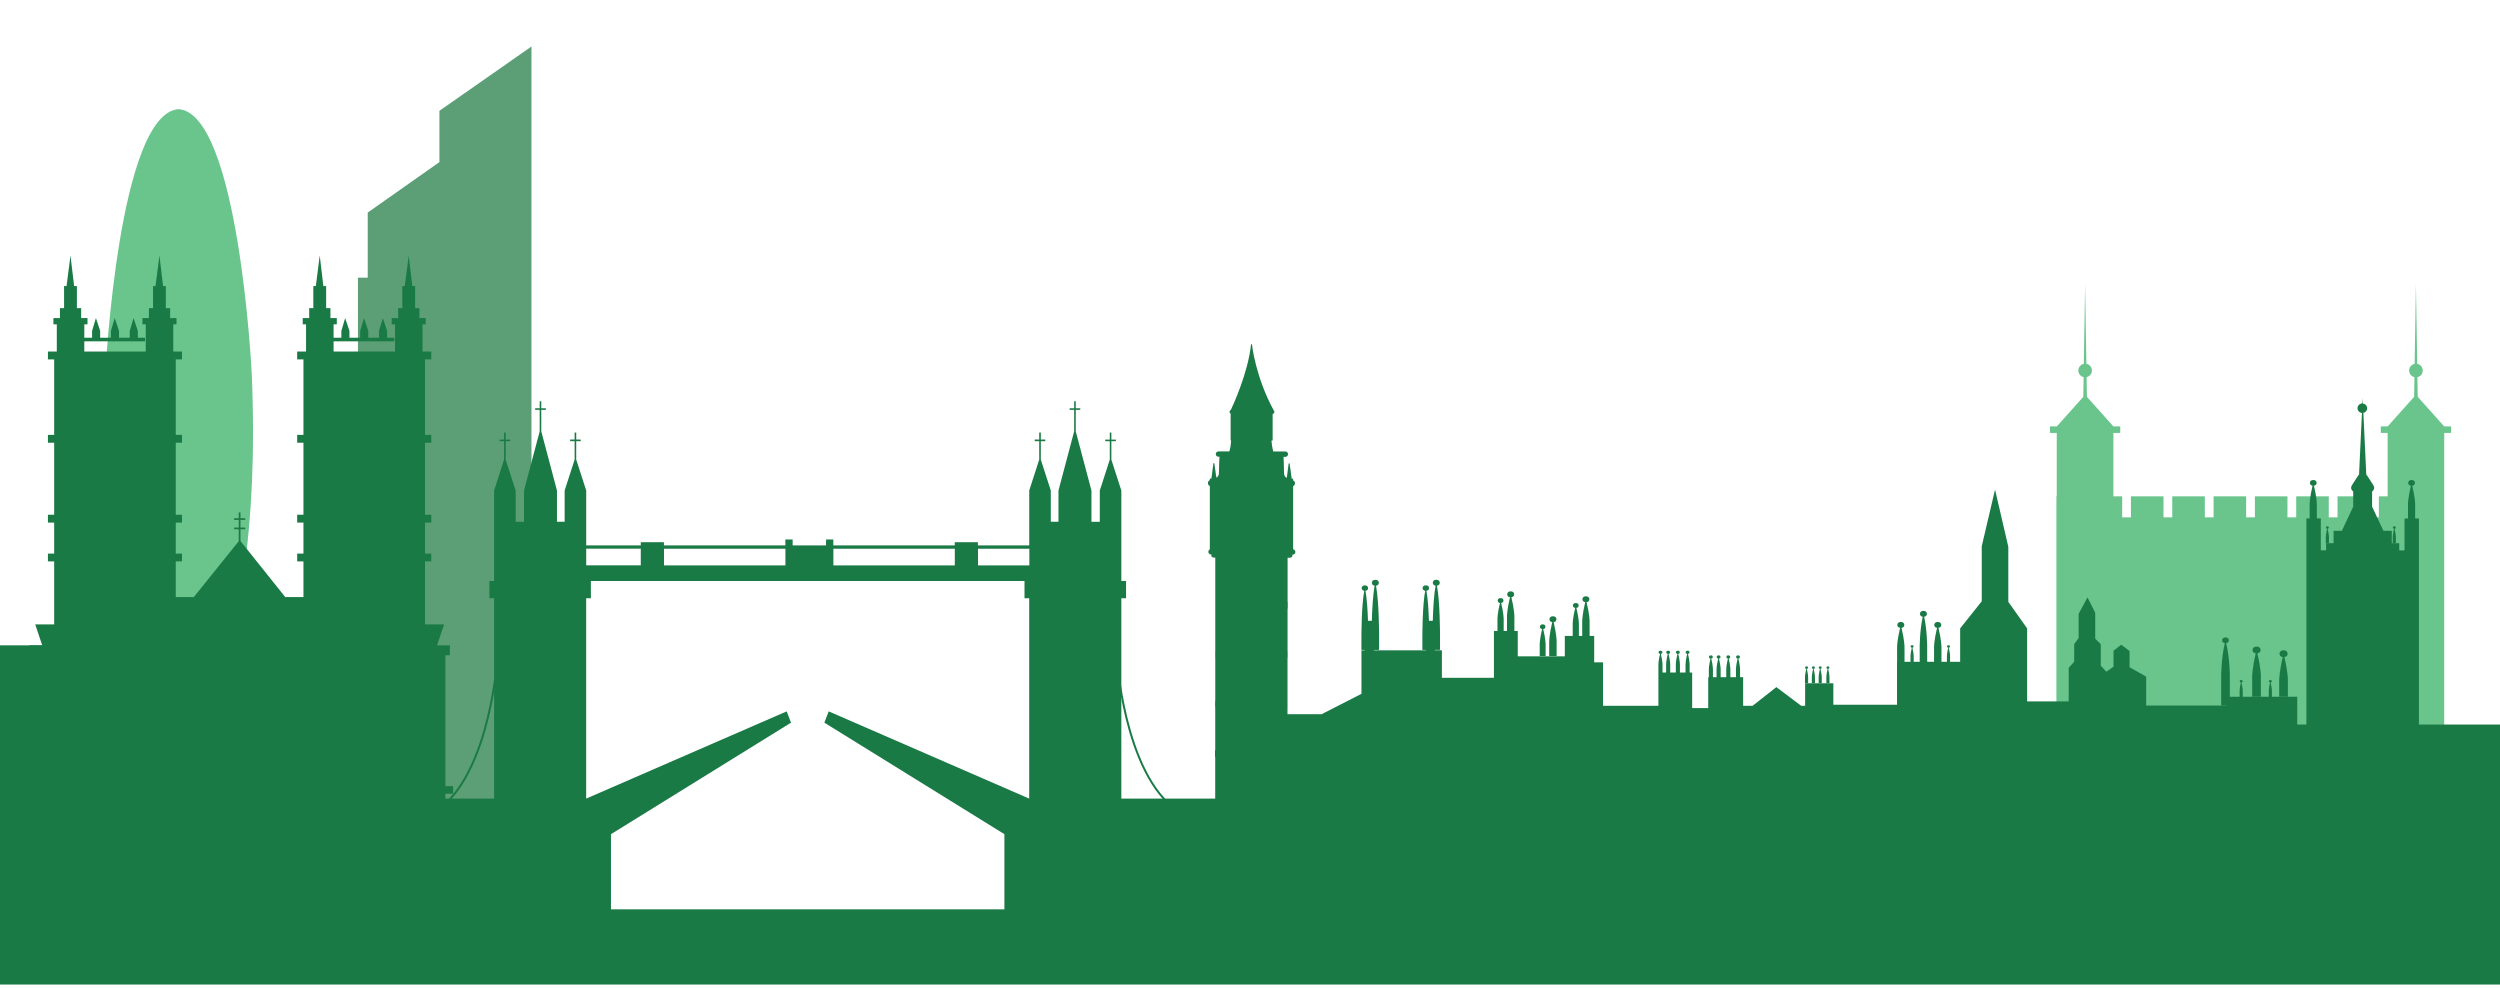<?xml version="1.0" encoding="UTF-8"?> <svg xmlns="http://www.w3.org/2000/svg" width="1455" height="575" viewBox="0 0 1455 575" fill="none"><g clip-path="url(#clip0_148_1632)"><path d="M214.019 161.605V123.702L255.743 94.339V64.49L309.316 27.054V161.605V476.294H208.328V161.605H214.019Z" fill="#5C9F76"></path><path d="M135.623 364.314C135.623 364.314 150.871 314.981 146.461 216.314C146.461 216.314 138.828 65.927 103.902 63.52H103.96C69.035 65.927 61.401 216.314 61.401 216.314C56.992 314.981 72.24 364.314 72.24 364.314H136.458" fill="#6AC58D"></path><path d="M1193.08 251.965V248.181H1197.06L1212.48 230.947L1212.68 219.497C1210.91 219.089 1209.57 217.517 1209.57 215.635C1209.57 213.752 1210.97 212.083 1212.79 211.734L1213.53 165.35L1214.27 211.734C1216.12 212.083 1217.5 213.694 1217.5 215.635C1217.5 217.575 1216.17 219.109 1214.39 219.497L1214.58 230.947L1230 248.181H1233.99V251.965H1230V288.878H1235.11V301.085H1240.2V288.878H1259.16V301.085H1264.25V288.878H1283.21V301.085H1288.3V288.878H1307.26V301.085H1312.35V288.878H1331.3V301.085H1336.39V288.878H1355.35V301.085H1360.44V288.878H1379.4V301.085H1384.49V288.878H1389.6V251.965H1385.62V248.181H1389.6L1405.02 230.947L1405.21 219.497C1403.45 219.089 1402.11 217.517 1402.11 215.635C1402.11 213.752 1403.51 212.083 1405.33 211.734L1406.07 165.35L1406.81 211.734C1408.65 212.083 1410.03 213.694 1410.03 215.635C1410.03 217.575 1408.71 219.109 1406.92 219.497L1407.12 230.947L1422.54 248.181H1426.52V251.965H1422.54V288.878V425.273H1196.83V288.878H1197.02V251.965H1193.04H1193.08Z" fill="#6AC58D"></path><path d="M703.015 281.231V281.076C703.015 280.358 703.462 279.718 704.122 279.465V278.767C704.122 278.767 704.161 278.611 704.22 278.553C704.278 278.495 704.375 278.476 704.453 278.495C704.453 278.495 704.686 278.534 705.035 278.534L706.181 269.762C706.181 269.626 706.317 269.509 706.473 269.509C706.609 269.509 706.745 269.606 706.764 269.762L707.91 278.01C708.92 277.466 709.425 276.515 709.425 275.215C709.425 271.489 709.658 267.006 709.736 265.822H709.134C708.279 265.822 707.58 265.123 707.58 264.269C707.58 263.416 708.279 262.717 709.134 262.717H715.466C715.564 262.445 715.661 262.154 715.738 261.863C716.243 259.903 716.438 257.516 716.496 256.429C716.418 256.429 716.36 256.39 716.302 256.351C716.243 256.312 716.224 256.235 716.224 256.157V240.748C715.874 240.534 715.602 240.185 715.602 239.719C715.602 239.195 715.894 238.749 716.341 238.574C717.584 235.954 726.364 217.032 728.092 200.555C728.092 200.4 728.228 200.303 728.384 200.303C728.539 200.303 728.656 200.419 728.675 200.555C728.675 200.73 730.618 219.167 741.262 238.749C741.262 238.749 741.262 238.749 741.262 238.768C741.534 239.001 741.69 239.35 741.69 239.719C741.69 240.34 741.243 240.845 740.68 240.922V256.157C740.68 256.312 740.544 256.448 740.388 256.448H740C740.077 257.38 740.349 260.388 741.029 262.756H748.08C748.508 262.756 748.896 262.93 749.188 263.221C749.479 263.513 749.634 263.901 749.634 264.328C749.634 264.735 749.479 265.123 749.188 265.434C748.896 265.725 748.508 265.9 748.08 265.9H747.012C747.07 267.103 747.303 271.567 747.303 275.293C747.303 276.651 747.847 277.602 748.916 278.146L749.984 269.859C749.984 269.723 750.12 269.606 750.275 269.606C750.411 269.606 750.547 269.703 750.567 269.859L751.79 278.631C752.082 278.631 752.257 278.592 752.276 278.592C752.373 278.592 752.451 278.592 752.509 278.65C752.567 278.708 752.606 278.786 752.606 278.864V279.582C753.247 279.834 753.675 280.475 753.675 281.173V281.328C753.675 282.047 753.228 282.668 752.606 282.92V319.677C753.344 319.813 753.908 320.473 753.908 321.249C753.908 322.123 753.189 322.841 752.315 322.841H751.965C752.101 323.015 752.179 323.209 752.179 323.442C752.179 324.083 751.499 324.607 750.664 324.607H749.382V350.457H749.479V354.184H749.362V379.064H749.421V382.79H749.343V408.019V411.746H749.323V415.666H769.175L792.368 403.808V378.501H794.33V378.268H792.349V370.233C792.349 370.233 792.349 352.379 794 343.839C793.165 343.82 792.466 343.121 792.466 342.287C792.466 341.452 793.165 340.715 794.039 340.715H794.661C795.515 340.715 796.234 341.413 796.234 342.287C796.234 343.16 795.554 343.82 794.699 343.839C795.574 348.381 795.981 355.6 796.176 361.325H798.41C798.584 354.902 799.031 346.207 800.061 340.87C799.148 340.851 798.41 340.094 798.41 339.182C798.41 338.27 799.167 337.474 800.119 337.474H800.779C801.712 337.474 802.489 338.231 802.489 339.182C802.489 340.133 801.751 340.851 800.838 340.87C802.625 350.127 802.625 369.535 802.625 369.535V378.249H799.575V378.481H829.8V378.249H827.818V370.214C827.818 370.214 827.818 352.359 829.469 343.82C828.634 343.801 827.935 343.102 827.935 342.267C827.935 341.433 828.634 340.695 829.508 340.695H830.13C830.985 340.695 831.703 341.394 831.703 342.267C831.703 343.141 831.023 343.801 830.169 343.82C831.043 348.361 831.451 355.581 831.645 361.306H833.879C834.054 354.882 834.5 346.188 835.53 340.851C834.617 340.831 833.879 340.074 833.879 339.162C833.879 338.25 834.636 337.454 835.588 337.454H836.249C837.181 337.454 837.958 338.211 837.958 339.162C837.958 340.113 837.22 340.831 836.307 340.851C838.094 350.108 838.094 369.515 838.094 369.515V378.229H835.044V378.462H839.182V394.473H869.465V367.245H871.524V360.083C871.524 360.083 871.524 356.881 872.981 350.923C872.242 350.884 871.64 350.283 871.64 349.526C871.64 348.769 872.281 348.109 873.058 348.109H873.602C874.379 348.109 875.02 348.749 875.02 349.526C875.02 350.302 874.418 350.884 873.68 350.923C875.117 356.881 875.137 360.083 875.137 360.083V367.245H877.06V358.647C877.06 358.647 877.079 354.766 878.808 347.585C877.914 347.546 877.176 346.809 877.176 345.897C877.176 344.984 877.934 344.189 878.886 344.189H879.546C880.478 344.189 881.255 344.965 881.255 345.897C881.255 346.828 880.537 347.546 879.624 347.585C881.353 354.785 881.372 358.647 881.372 358.647V367.245H883.334V381.975H910.723V370.117H915.307V362.956C915.307 362.956 915.307 359.753 916.764 353.795C916.025 353.757 915.423 353.155 915.423 352.398C915.423 351.641 916.064 350.981 916.841 350.981H917.385C918.162 350.981 918.803 351.622 918.803 352.398C918.803 353.174 918.201 353.757 917.463 353.795C918.9 359.753 918.92 362.956 918.92 362.956V370.117H920.843V361.519C920.843 361.519 920.862 357.638 922.591 350.457C921.697 350.419 920.959 349.681 920.959 348.769C920.959 347.857 921.717 347.061 922.669 347.061H923.329C924.262 347.061 925.039 347.818 925.039 348.769C925.039 349.72 924.32 350.419 923.407 350.457C925.136 357.657 925.155 361.519 925.155 361.519V370.117H927.816V385.488H932.964V410.795H965.189V391.426V386.652C965.189 386.652 965.189 384.517 966.16 380.558C965.675 380.539 965.267 380.131 965.267 379.646C965.267 379.161 965.694 378.714 966.199 378.714H966.568C967.093 378.714 967.501 379.141 967.501 379.646C967.501 380.151 967.093 380.539 966.607 380.558C967.559 384.517 967.578 386.652 967.578 386.652V391.426H969.676V386.652C969.676 386.652 969.676 384.517 970.647 380.558C970.162 380.539 969.754 380.131 969.754 379.646C969.754 379.161 970.181 378.714 970.686 378.714H971.055C971.58 378.714 971.988 379.141 971.988 379.646C971.988 380.151 971.58 380.539 971.094 380.558C972.046 384.517 972.065 386.652 972.065 386.652V391.426H975.329V386.652C975.329 386.652 975.329 384.517 976.3 380.558C975.814 380.539 975.407 380.131 975.407 379.646C975.407 379.161 975.834 378.714 976.339 378.714H976.708C977.232 378.714 977.64 379.141 977.64 379.646C977.64 380.151 977.232 380.539 976.747 380.558C977.699 384.517 977.718 386.652 977.718 386.652V391.426H980.981V386.652C980.981 386.652 980.981 384.517 981.953 380.558C981.467 380.539 981.059 380.131 981.059 379.646C981.059 379.161 981.486 378.714 981.991 378.714H982.36C982.885 378.714 983.293 379.141 983.293 379.646C983.293 380.151 982.885 380.539 982.399 380.558C983.351 384.517 983.371 386.652 983.371 386.652V391.426H984.847V412.076H994.19V394.143H994.54V389.369C994.54 389.369 994.54 387.234 995.511 383.275C995.025 383.256 994.617 382.848 994.617 382.363C994.617 381.878 995.045 381.431 995.55 381.431H995.919C996.443 381.431 996.851 381.858 996.851 382.363C996.851 382.868 996.443 383.256 995.958 383.275C996.91 387.234 996.929 389.369 996.929 389.369V394.143H999.027V389.369C999.027 389.369 999.027 387.234 999.998 383.275C999.512 383.256 999.105 382.848 999.105 382.363C999.105 381.878 999.532 381.431 1000.04 381.431H1000.41C1000.93 381.431 1001.34 381.858 1001.34 382.363C1001.34 382.868 1000.93 383.256 1000.44 383.275C1001.4 387.234 1001.42 389.369 1001.42 389.369V394.143H1004.68V389.369C1004.68 389.369 1004.68 387.234 1005.65 383.275C1005.16 383.256 1004.76 382.848 1004.76 382.363C1004.76 381.878 1005.18 381.431 1005.69 381.431H1006.06C1006.58 381.431 1006.99 381.858 1006.99 382.363C1006.99 382.868 1006.58 383.256 1006.1 383.275C1007.05 387.234 1007.07 389.369 1007.07 389.369V394.143H1010.33V389.369C1010.33 389.369 1010.33 387.234 1011.3 383.275C1010.82 383.256 1010.41 382.848 1010.41 382.363C1010.41 381.878 1010.84 381.431 1011.34 381.431H1011.71C1012.24 381.431 1012.64 381.858 1012.64 382.363C1012.64 382.868 1012.24 383.256 1011.75 383.275C1012.7 387.234 1012.72 389.369 1012.72 389.369V394.143H1014.51V410.795H1019.99L1033.84 399.907L1048.33 410.795H1050.58V397.656H1067.01V410.154H1104.06V385.177H1104.11V376.463C1104.11 376.463 1104.13 372.582 1105.86 365.401C1104.97 365.362 1104.23 364.625 1104.23 363.713C1104.23 362.8 1104.99 362.005 1105.94 362.005H1106.6C1107.53 362.005 1108.31 362.762 1108.31 363.713C1108.31 364.663 1107.59 365.362 1106.68 365.401C1108.41 372.601 1108.43 376.463 1108.43 376.463V385.177H1111.92V381.625C1111.92 381.625 1111.96 379.956 1112.68 376.948C1112.29 376.948 1111.98 376.618 1111.98 376.23C1111.98 375.842 1112.31 375.512 1112.7 375.512H1112.99C1113.38 375.512 1113.71 375.842 1113.71 376.23C1113.71 376.618 1113.4 376.929 1113.01 376.948C1113.73 379.956 1113.77 381.625 1113.77 381.625V385.177H1117.26V376.463C1117.26 376.463 1117.26 366.973 1119.03 358.938C1118.12 358.899 1117.4 358.162 1117.4 357.25C1117.4 356.338 1118.16 355.542 1119.11 355.542H1119.77C1120.7 355.542 1121.48 356.318 1121.48 357.25C1121.48 358.181 1120.74 358.899 1119.85 358.938C1121.62 366.954 1121.62 376.463 1121.62 376.463V385.177H1125.62V376.463C1125.62 376.463 1125.64 372.582 1127.37 365.401C1126.47 365.362 1125.73 364.625 1125.73 363.713C1125.73 362.8 1126.51 362.005 1127.44 362.005H1128.1C1129.04 362.005 1129.81 362.762 1129.81 363.713C1129.81 364.663 1129.09 365.362 1128.18 365.401C1129.91 372.601 1129.93 376.463 1129.93 376.463V385.177H1133.11V381.625C1133.11 381.625 1133.15 379.956 1133.87 376.948C1133.48 376.948 1133.17 376.618 1133.17 376.23C1133.17 375.842 1133.5 375.512 1133.89 375.512H1134.16C1134.55 375.512 1134.88 375.842 1134.88 376.23C1134.88 376.618 1134.57 376.929 1134.18 376.948C1134.9 379.956 1134.94 381.625 1134.94 381.625V385.177H1140.81V365.731L1153.37 349.953V317.931L1161.11 284.938L1168.84 318.241V350.263L1179.79 365.711V408.213H1203.96V388.67L1207.18 385.138V374.891L1209.76 371.359V357.269L1214.91 347.663L1219.42 356.629V371.689L1222.64 374.891V387.389L1225.87 390.922L1230.06 388.03V378.734L1234.57 375.202L1239.41 378.889V388.34L1249.08 393.794V410.601H1295.95V410.484H1292.73V393.134C1292.73 393.134 1292.73 383.527 1294.84 374.29C1293.97 374.251 1293.27 373.533 1293.27 372.659C1293.27 371.786 1294.01 371.01 1294.92 371.01H1295.56C1296.48 371.01 1297.21 371.747 1297.21 372.659C1297.21 373.571 1296.51 374.251 1295.64 374.29C1297.76 383.527 1297.76 393.134 1297.76 393.134V405.496H1303.45V401.906C1303.45 401.906 1303.49 400.237 1304.21 397.229C1303.82 397.229 1303.51 396.899 1303.51 396.511C1303.51 396.123 1303.84 395.793 1304.23 395.793H1304.5C1304.89 395.793 1305.22 396.123 1305.22 396.511C1305.22 396.899 1304.91 397.21 1304.52 397.229C1305.24 400.237 1305.28 401.906 1305.28 401.906V405.496H1320.43V401.906C1320.43 401.906 1320.47 400.237 1321.18 397.229C1320.8 397.229 1320.48 396.899 1320.48 396.511C1320.48 396.123 1320.81 395.793 1321.2 395.793H1321.48C1321.86 395.793 1322.19 396.123 1322.19 396.511C1322.19 396.899 1321.88 397.21 1321.49 397.229C1322.21 400.237 1322.25 401.906 1322.25 401.906V405.496H1337V421.663H1342.32V301.726H1344.22V293.322C1344.22 293.322 1344.24 289.596 1345.91 282.668C1345.04 282.629 1344.34 281.911 1344.34 281.037C1344.34 280.164 1345.08 279.388 1345.99 279.388H1346.63C1347.54 279.388 1348.28 280.125 1348.28 281.037C1348.28 281.949 1347.58 282.629 1346.71 282.668C1348.38 289.596 1348.4 293.322 1348.4 293.322V301.726H1350.71V320.298H1353.78V316.126H1358.13V308.926H1362.97L1369.57 294.836V286.025C1369.57 286.025 1367.47 284.744 1368.77 282.493C1370.08 280.242 1372.97 276.088 1372.97 276.088L1374.66 240.34C1373.22 240.224 1372.08 239.059 1372.08 237.584C1372.08 236.032 1373.34 234.79 1374.87 234.79C1374.87 234.79 1374.89 234.79 1374.91 234.79L1375.07 231.588C1375.07 231.588 1375.2 234.421 1375.22 234.867C1376.6 235.042 1377.69 236.168 1377.69 237.604C1377.69 238.943 1376.74 240.01 1375.48 240.282C1376 251.538 1377.17 276.108 1377.17 276.108C1377.17 276.108 1380.06 280.28 1381.36 282.512C1382.64 284.764 1380.56 286.044 1380.56 286.044V294.855L1387.17 308.945H1392.01V316.145H1396.36V320.318H1399.43V301.745H1401.45V293.342C1401.45 293.342 1401.47 289.615 1403.14 282.687C1402.26 282.648 1401.56 281.93 1401.56 281.057C1401.56 280.183 1402.3 279.407 1403.21 279.407H1403.86C1404.77 279.407 1405.51 280.145 1405.51 281.057C1405.51 281.969 1404.81 282.648 1403.93 282.687C1405.6 289.615 1405.62 293.342 1405.62 293.342V301.745H1407.82V421.682H1455V531.217H749.323H707.25V440.449H707.133V436.723H707.269V411.61H707.192V407.884H707.289V382.654H707.25V378.928H707.289V354.048V353.155V351.04V324.51H706.492C706.026 324.51 705.579 324.335 705.288 324.063C705.074 323.85 704.977 323.617 704.977 323.345C704.977 323.132 705.055 322.918 705.191 322.744H704.841C704.414 322.744 704.025 322.588 703.715 322.278C703.404 321.967 703.248 321.579 703.248 321.152C703.248 320.725 703.423 320.318 703.715 320.027C703.831 319.91 703.967 319.813 704.122 319.736V282.842C703.481 282.59 703.015 281.969 703.015 281.231ZM749.343 416.054V437.674V531.217V416.054Z" fill="#1A7A45"></path><path d="M1326.53 395.327C1326.53 395.327 1326.55 390.805 1328.57 382.421C1327.52 382.363 1326.66 381.509 1326.66 380.461C1326.66 379.413 1327.56 378.482 1328.64 378.482H1329.42C1330.51 378.482 1331.4 379.374 1331.4 380.461C1331.4 381.548 1330.55 382.382 1329.5 382.421C1331.52 390.805 1331.54 395.327 1331.54 395.327V405.516H1326.49V395.327H1326.53Z" fill="#1A7A45"></path><path d="M1353.62 312.419C1353.62 312.419 1353.66 310.75 1354.38 307.742C1353.99 307.742 1353.68 307.412 1353.68 307.024C1353.68 306.636 1354.01 306.306 1354.4 306.306H1354.67C1355.06 306.306 1355.39 306.636 1355.39 307.024C1355.39 307.412 1355.08 307.722 1354.69 307.742C1355.41 310.75 1355.45 312.419 1355.45 312.419V316.106H1353.62V312.419Z" fill="#1A7A45"></path><path d="M1392.57 312.419C1392.57 312.419 1392.61 310.75 1393.33 307.742C1392.94 307.742 1392.63 307.412 1392.63 307.024C1392.63 306.636 1392.96 306.306 1393.35 306.306H1393.62C1394.01 306.306 1394.34 306.636 1394.34 307.024C1394.34 307.412 1394.03 307.722 1393.64 307.742C1394.36 310.75 1394.39 312.419 1394.39 312.419V316.106H1392.57V312.419Z" fill="#1A7A45"></path><path d="M1062.93 393.949C1062.93 393.949 1062.97 392.28 1063.69 389.272C1063.3 389.272 1062.99 388.942 1062.99 388.554C1062.99 388.166 1063.32 387.836 1063.71 387.836H1063.98C1064.37 387.836 1064.7 388.166 1064.7 388.554C1064.7 388.942 1064.39 389.253 1064 389.272C1064.72 392.28 1064.76 393.949 1064.76 393.949V397.637H1062.93V393.949Z" fill="#1A7A45"></path><path d="M1058.45 393.949C1058.45 393.949 1058.49 392.28 1059.21 389.272C1058.82 389.272 1058.51 388.942 1058.51 388.554C1058.51 388.166 1058.84 387.836 1059.22 387.836H1059.5C1059.88 387.836 1060.22 388.166 1060.22 388.554C1060.22 388.942 1059.9 389.253 1059.52 389.272C1060.23 392.28 1060.27 393.949 1060.27 393.949V397.637H1058.45V393.949Z" fill="#1A7A45"></path><path d="M1050.5 393.949C1050.5 393.949 1050.54 392.28 1051.26 389.272C1050.87 389.272 1050.56 388.942 1050.56 388.554C1050.56 388.166 1050.89 387.836 1051.28 387.836H1051.55C1051.94 387.836 1052.27 388.166 1052.27 388.554C1052.27 388.942 1051.96 389.253 1051.57 389.272C1052.29 392.28 1052.33 393.949 1052.33 393.949V397.637H1050.5V393.949Z" fill="#1A7A45"></path><path d="M1054.48 393.949C1054.48 393.949 1054.52 392.28 1055.24 389.272C1054.85 389.272 1054.54 388.942 1054.54 388.554C1054.54 388.166 1054.87 387.836 1055.26 387.836H1055.53C1055.92 387.836 1056.25 388.166 1056.25 388.554C1056.25 388.942 1055.94 389.253 1055.55 389.272C1056.27 392.28 1056.31 393.949 1056.31 393.949V397.637H1054.48V393.949Z" fill="#1A7A45"></path><path d="M896.117 374.911C896.117 374.911 896.117 371.825 897.515 366.1C896.796 366.061 896.214 365.479 896.214 364.76C896.214 364.042 896.816 363.402 897.573 363.402H898.098C898.836 363.402 899.458 364.004 899.458 364.76C899.458 365.517 898.875 366.061 898.156 366.1C899.535 371.825 899.555 374.911 899.555 374.911V381.858H896.117V374.911Z" fill="#1A7A45"></path><path d="M901.653 373.144C901.653 373.144 901.672 369.263 903.401 362.082C902.507 362.044 901.769 361.306 901.769 360.394C901.769 359.482 902.527 358.686 903.478 358.686H904.139C905.071 358.686 905.848 359.462 905.848 360.394C905.848 361.325 905.13 362.044 904.217 362.082C905.945 369.282 905.965 373.144 905.965 373.144V381.858H901.633V373.144H901.653Z" fill="#1A7A45"></path><path d="M1310.81 393.173C1310.81 393.173 1310.83 388.651 1312.85 380.267C1311.8 380.209 1310.95 379.355 1310.95 378.307C1310.95 377.259 1311.84 376.327 1312.93 376.327H1313.71C1314.79 376.327 1315.69 377.22 1315.69 378.307C1315.69 379.394 1314.83 380.228 1313.78 380.267C1315.8 388.651 1315.82 393.173 1315.82 393.173V405.516H1310.77V393.173H1310.81Z" fill="#1A7A45"></path><path d="M287.56 464.786V348.187H284.822V338.153H287.56V285.501L293.368 267.53V256.778H290.746V255.847H293.368V251.752H294.301V255.847H296.923V256.778H294.301V267.53L300.109 285.501V303.686H304.965V285.501L314.094 251.072V238.555H311.472V237.623H314.094V233.528H315.027V237.623H317.649V238.555H315.027V251.053L324.156 285.482V303.666H328.624V285.482L334.432 267.51V256.759H331.81V255.827H334.432V251.732H335.364V255.827H337.987V256.759H335.364V267.491L341.172 285.462V338.114V329.032H372.932V319.309H341.172V317.426H372.932V315.544H386.412V317.426H457.079V313.972H461.314V317.426H480.758V313.972H484.992V317.426H555.659V315.544H569.14V317.426H599.014V285.462L604.822 267.491V256.759H602.2V255.827H604.822V251.732H605.755V255.827H608.377V256.759H605.755V267.51L611.563 285.482V303.666H616.03V285.482L625.16 251.053V238.555H622.538V237.623H625.16V233.528H626.092V237.623H628.715V238.555H626.092V251.072L635.222 285.501V303.686H640.078V285.501L645.886 267.53V256.778H643.264V255.847H645.886V251.752H646.818V255.847H649.441V256.778H646.818V267.53L652.626 285.501V338.153H655.365V348.187H652.626V464.786H709.094V531.236H584.563V485.493L479.786 420.595L482.292 414.016L598.995 464.786V348.187H596.256V338.153H343.892V348.187H341.153V464.786L457.856 414.016L460.362 420.595L355.585 485.493V531.236H258.793V464.786H287.522H287.56ZM599.073 329.07V319.347H569.198V329.07H599.073ZM555.698 329.07V319.347H485.031V329.07H555.698ZM457.118 329.07V319.347H386.451V329.07H457.118Z" fill="#1A7A45"></path><path d="M247.137 476.294C284.238 461.758 289.813 386.283 289.852 385.526L288.667 385.449C288.608 386.206 283.092 460.924 246.69 475.208L247.117 476.314L247.137 476.294Z" fill="#1A7A45"></path><path d="M692.37 476.294L692.797 475.188C656.395 460.904 650.879 386.186 650.82 385.429L649.635 385.507C649.694 386.264 655.269 461.739 692.35 476.275L692.37 476.294Z" fill="#1A7A45"></path><path d="M15.266 457.547H19.753V381.354H17.131V375.59H24.571L20.511 363.402H31.525V326.742H27.892V322.181H31.525V304.151H27.892V299.571H31.525V257.671H27.892V253.091H31.525V209.153H27.892V204.573H31.525H33.059V188.756H31.097V185.107H34.885V179.343H37.294V166.476H38.731L41.023 148.699L43.141 166.476H44.753V179.343H47.239V185.107H50.93V188.756H49.065V196.577H53.591V192.579L55.825 185.107L58.292 192.559V196.577H64.546V192.579L66.78 185.107L69.267 192.559V196.577H75.521V192.579L77.736 185.107L80.222 192.559V196.577H84.398V198.653H49.065V204.573H84.826V188.756H82.883V185.107H86.652V179.343H89.06V166.476H90.517L92.79 148.699L94.907 166.476H96.519V179.343H99.025V185.107H102.716V188.756H100.851V204.573H102.288H105.921V209.153H102.288V253.091H105.921V257.671H102.288V299.571H105.921V304.151H102.288V322.181H105.921V326.742H102.288V347.488H112.797L138.943 314.981V308.033H136.262V307.024H138.943V302.618H136.262V301.609H138.943V298.213H139.953V301.609H142.711V302.618H139.953V307.024H142.711V308.033H139.953V314.884L166.001 347.488H176.607V326.742H172.955V322.181H176.607V304.151H172.955V299.571H176.607V257.671H172.955V253.091H176.607V209.153H172.955V204.573H176.607H178.122V188.756H176.18V185.107H179.948V179.343H182.357V166.476H183.814L186.086 148.699L188.204 166.476H189.816V179.343H192.322V185.107H196.012V188.756H194.148V196.577H198.673V192.579L200.888 185.107L203.374 192.559V196.577H209.629V192.579L211.863 185.107L214.33 192.559V196.577H220.584V192.579L222.818 185.107L225.285 192.559V196.577H229.481V198.653H194.148V204.573H229.908V188.756H227.946V185.107H231.715V179.343H234.143V166.476H235.58L237.872 148.699L239.99 166.476H241.602V179.343H244.088V185.107H247.779V188.756H245.914V204.573H247.351H251.003V209.153H247.351V253.091H251.003V257.671H247.351V299.571H251.003V304.151H247.351V322.181H251.003V326.742H247.351V363.402H258.462L254.383 375.59H261.842V381.354H259.22V457.547H263.707V461.952H259.22V545.443H19.753V461.952H15.266V457.547Z" fill="#1A7A45"></path><path d="M-0.021 375.59H24.57V545.423H-0.021V375.59Z" fill="#1A7A45"></path><path d="M0 529.237H1455V573H0V529.237Z" fill="#1A7A45"></path></g><defs><clipPath id="clip0_148_1632"><rect width="1455" height="575" fill="white" transform="matrix(-1 0 0 1 1455 0)"></rect></clipPath></defs></svg> 